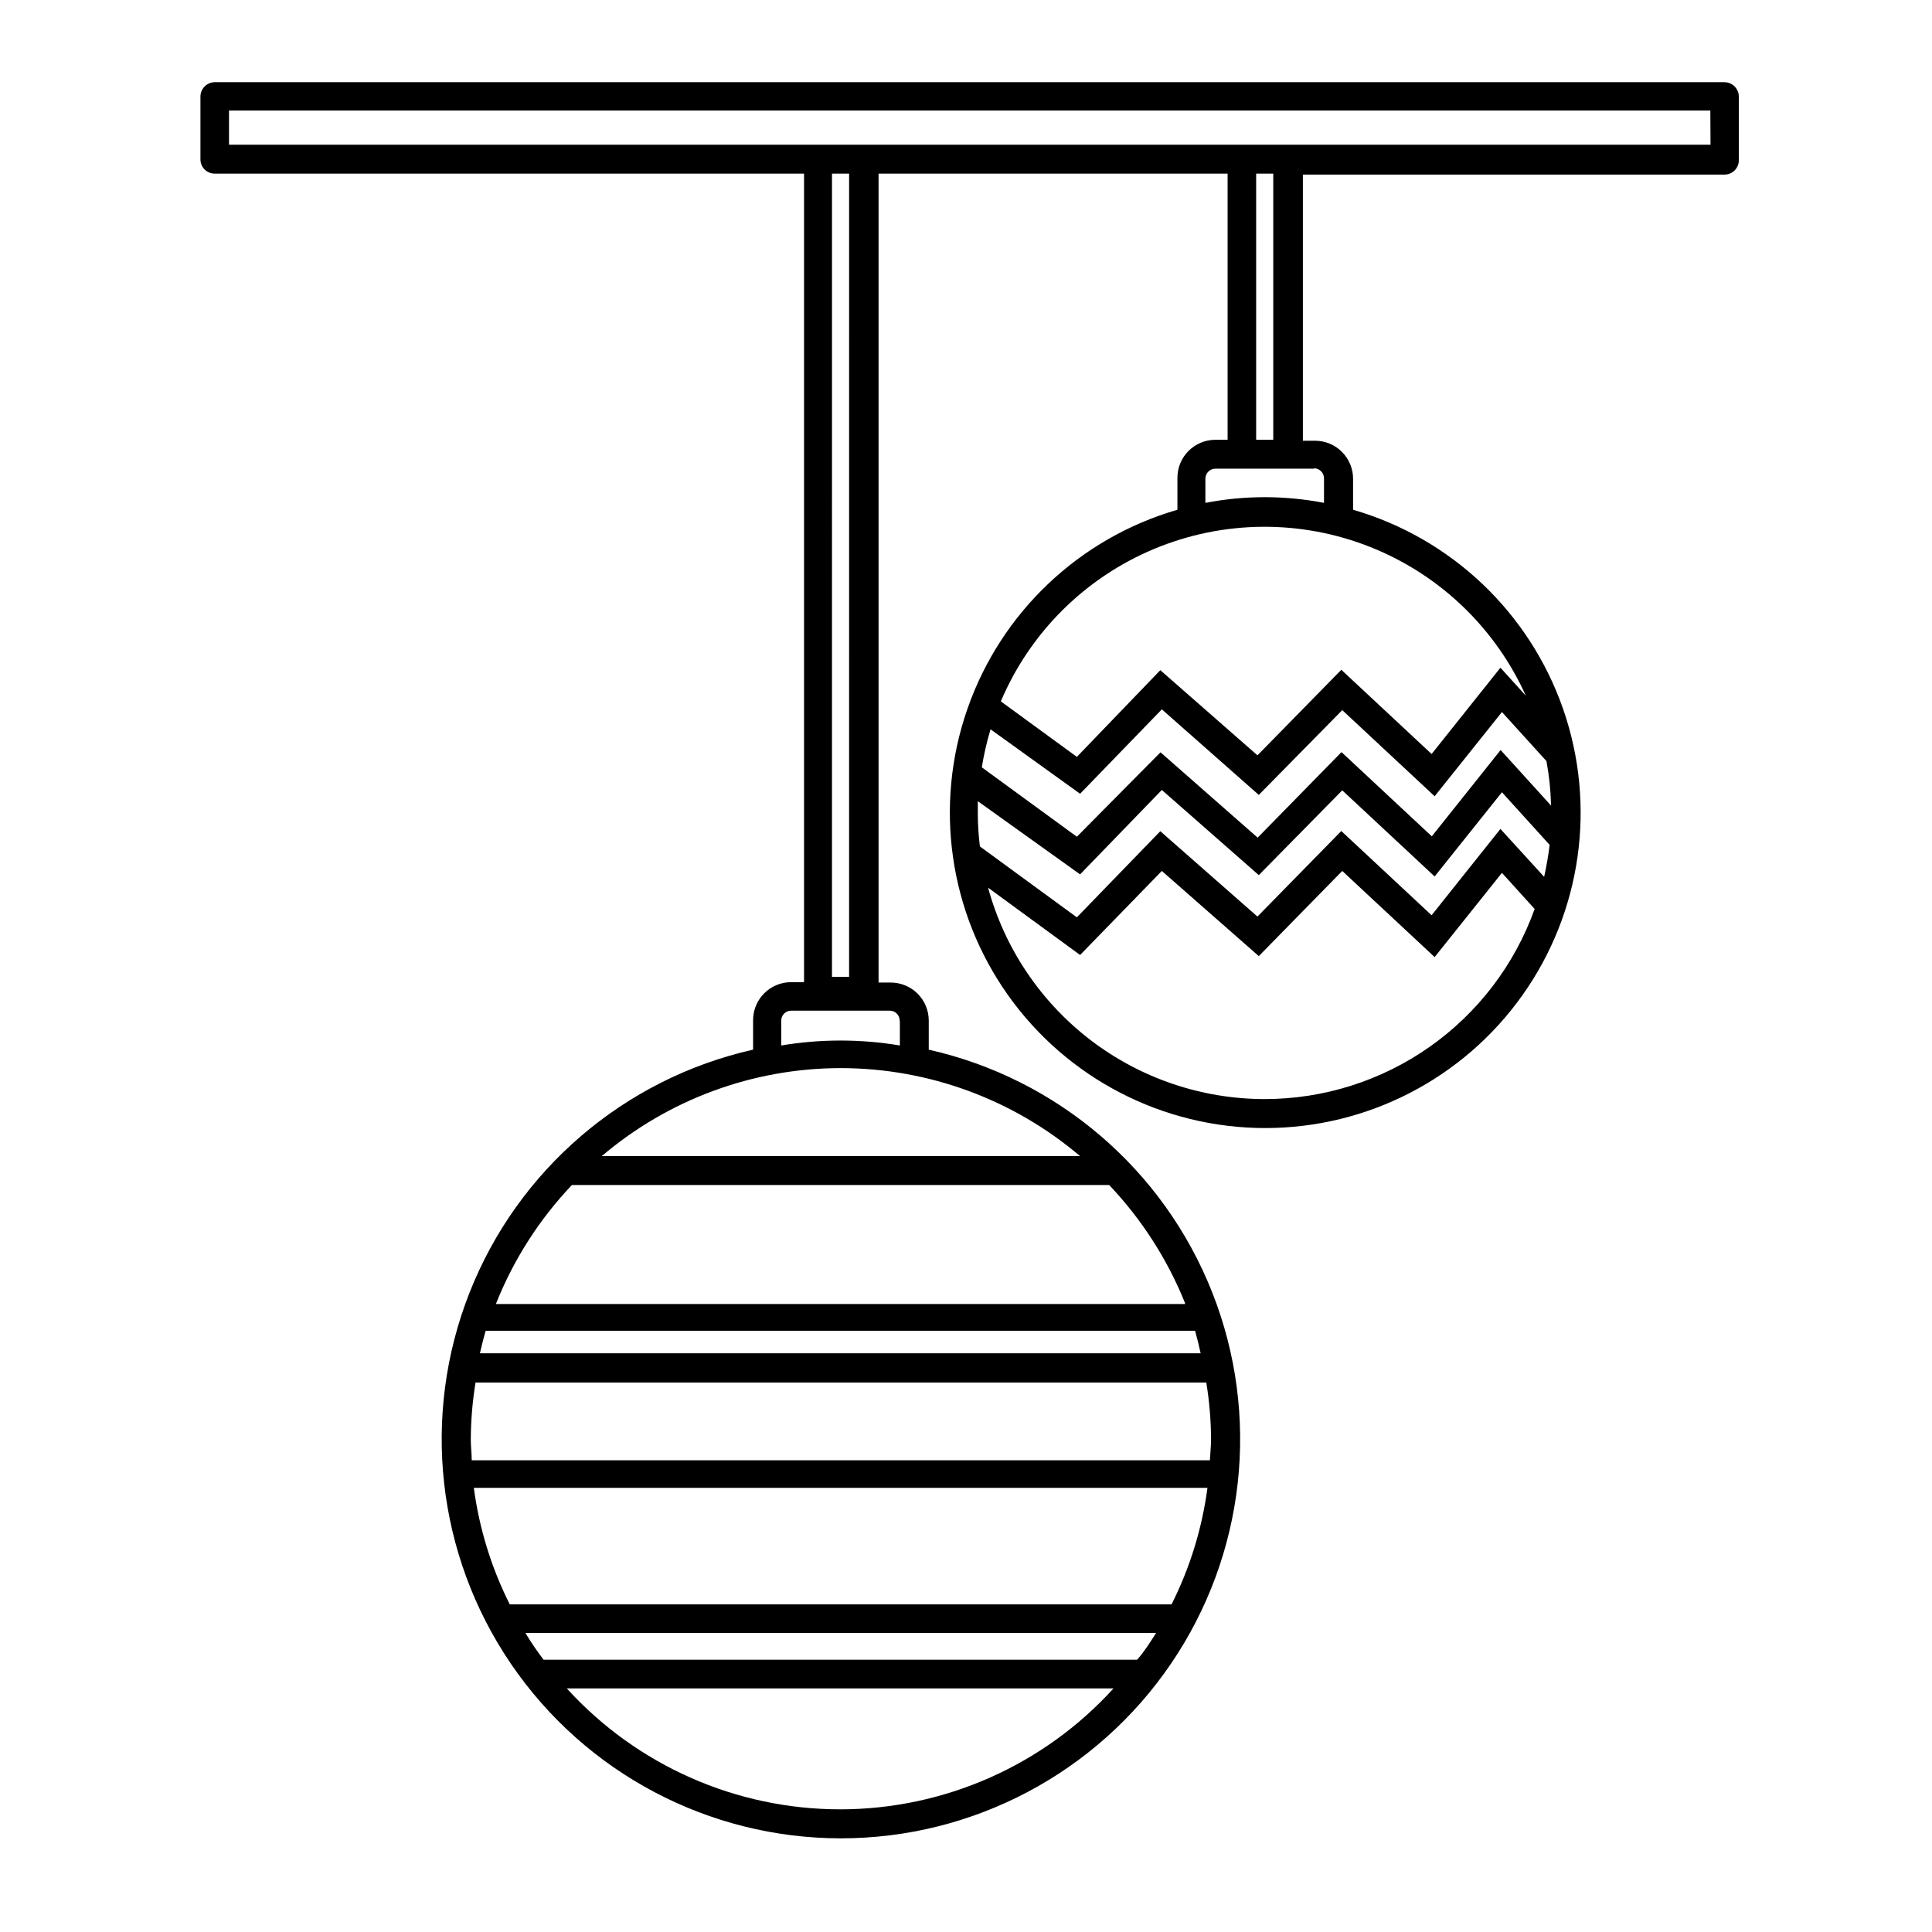 <?xml version="1.0" encoding="UTF-8"?>
<!-- Uploaded to: ICON Repo, www.iconrepo.com, Generator: ICON Repo Mixer Tools -->
<svg fill="#000000" width="800px" height="800px" version="1.1" viewBox="144 144 512 512" xmlns="http://www.w3.org/2000/svg">
 <path d="m601.02 165.78h-400.12c-2.078 0.027-3.754 1.703-3.781 3.777v16.676c0 2.09 1.691 3.781 3.781 3.781h156.18v214.27h-3.426c-5.566 0-10.078 4.512-10.078 10.074v7.812c-34.156 7.703-62.293 31.809-75.141 64.383-12.852 32.574-8.75 69.398 10.949 98.348 19.703 28.949 52.453 46.277 87.469 46.277 35.02 0 67.766-17.328 87.469-46.277 19.699-28.949 23.801-65.773 10.949-98.348-12.848-32.574-40.98-56.68-75.141-64.383v-7.711c0-2.672-1.062-5.234-2.953-7.125s-4.453-2.949-7.125-2.949h-3.223v-214.37h92.5v70.535h-3.223l-0.004-0.004c-5.562 0-10.074 4.512-10.074 10.078v8.465c-26 7.535-46.738 27.199-55.648 52.758-8.91 25.562-4.891 53.855 10.785 75.922 15.676 22.066 41.07 35.176 68.137 35.176 27.07 0 52.465-13.109 68.141-35.176s19.695-50.359 10.785-75.922c-8.914-25.559-29.648-45.223-55.648-52.758v-8.215c0-2.672-1.062-5.234-2.953-7.125-1.887-1.887-4.449-2.949-7.125-2.949h-3.223v-70.535h111.75c2.086 0 3.777-1.691 3.777-3.777v-16.93c-0.027-2.074-1.703-3.75-3.777-3.777zm-234.32 261.28c23.277-0.012 45.797 8.254 63.531 23.324h-126.76c17.645-15.02 40.055-23.289 63.227-23.324zm95.723 75.57h-191.24c0.453-2.016 0.957-3.981 1.512-5.945h188.02c0.605 2.168 1.059 4.082 1.512 6.144zm-179.2 74.109h167.16c-1.562 2.469-3.176 5.039-5.039 7.106h-157.29c-1.711-2.25-3.324-4.621-4.836-7.106zm-4.129-7.555c-4.879-9.691-8.094-20.133-9.523-30.887h194.42c-1.426 10.754-4.644 21.195-9.52 30.887zm87.609 54.309c-27.602 0.012-53.926-11.621-72.496-32.043h144.89c-18.547 20.395-44.832 32.027-72.398 32.043zm97.941-92.5h-195.63c0-1.812-0.25-3.629-0.25-5.492 0.02-5.062 0.441-10.117 1.258-15.113h193.66c0.816 4.996 1.238 10.051 1.262 15.113 0 1.613-0.203 3.426-0.305 5.492zm-6.602-41.414h-182.63c4.641-11.703 11.48-22.41 20.152-31.535h142.38c8.609 9.07 15.43 19.684 20.105 31.285zm-75.57-74.867v6.352c-10.406-1.746-21.031-1.746-31.438 0v-6.602c0-0.703 0.285-1.375 0.785-1.871 0.504-0.492 1.184-0.762 1.887-0.746h26.148c1.426 0.027 2.566 1.191 2.566 2.617zm-13.453-11.84h-4.535l0.004-212.86h4.535zm186.06-45.344-13.402-14.762-18.238 22.871-23.93-22.32-22.219 22.672-25.746-22.621-22.164 22.375-25.191-18.391v0.004c0.547-3.406 1.32-6.773 2.316-10.078l23.73 17.078 21.664-22.371 25.695 22.676 22.117-22.469 24.484 22.824 17.836-22.32 11.789 13v-0.004c0.707 3.758 1.109 7.566 1.207 11.387zm-151.95 2.172v-3.375l27.105 19.395 21.664-22.371 25.695 22.57 22.117-22.469 24.484 22.824 17.836-22.32 12.645 13.957c-0.352 2.871-0.855 5.691-1.461 8.465l-11.586-12.695-18.238 22.871-23.934-22.32-22.219 22.672-25.746-22.621-22.117 22.824-25.695-18.793h0.004c-0.352-2.859-0.539-5.734-0.555-8.613zm76.027 75.57c-16.672-0.008-32.879-5.5-46.125-15.621-13.242-10.125-22.793-24.32-27.18-40.402l24.383 17.836 21.664-22.27 25.695 22.57 22.117-22.57 24.484 22.824 17.836-22.32 8.664 9.57c-5.281 14.746-14.988 27.5-27.797 36.516-12.805 9.02-28.082 13.859-43.742 13.867zm69.375-106.71-6.902-7.609-18.238 22.871-23.93-22.32-22.219 22.672-25.746-22.57-22.117 22.977-20.152-14.711c7.75-18.27 22.348-32.777 40.664-40.414 18.32-7.641 38.898-7.805 57.336-0.457 18.434 7.348 33.262 21.621 41.305 39.766zm-56.324-60.457h-0.004c1.477 0 2.672 1.195 2.672 2.668v6.5c-10.383-2.016-21.059-2.016-31.438 0v-6.398c0-1.473 1.195-2.668 2.668-2.668h26.098zm-10.781-7.559h-4.535v-70.535h4.535zm115.88-78.191h-392.62v-9.066h392.57z"/>
</svg>